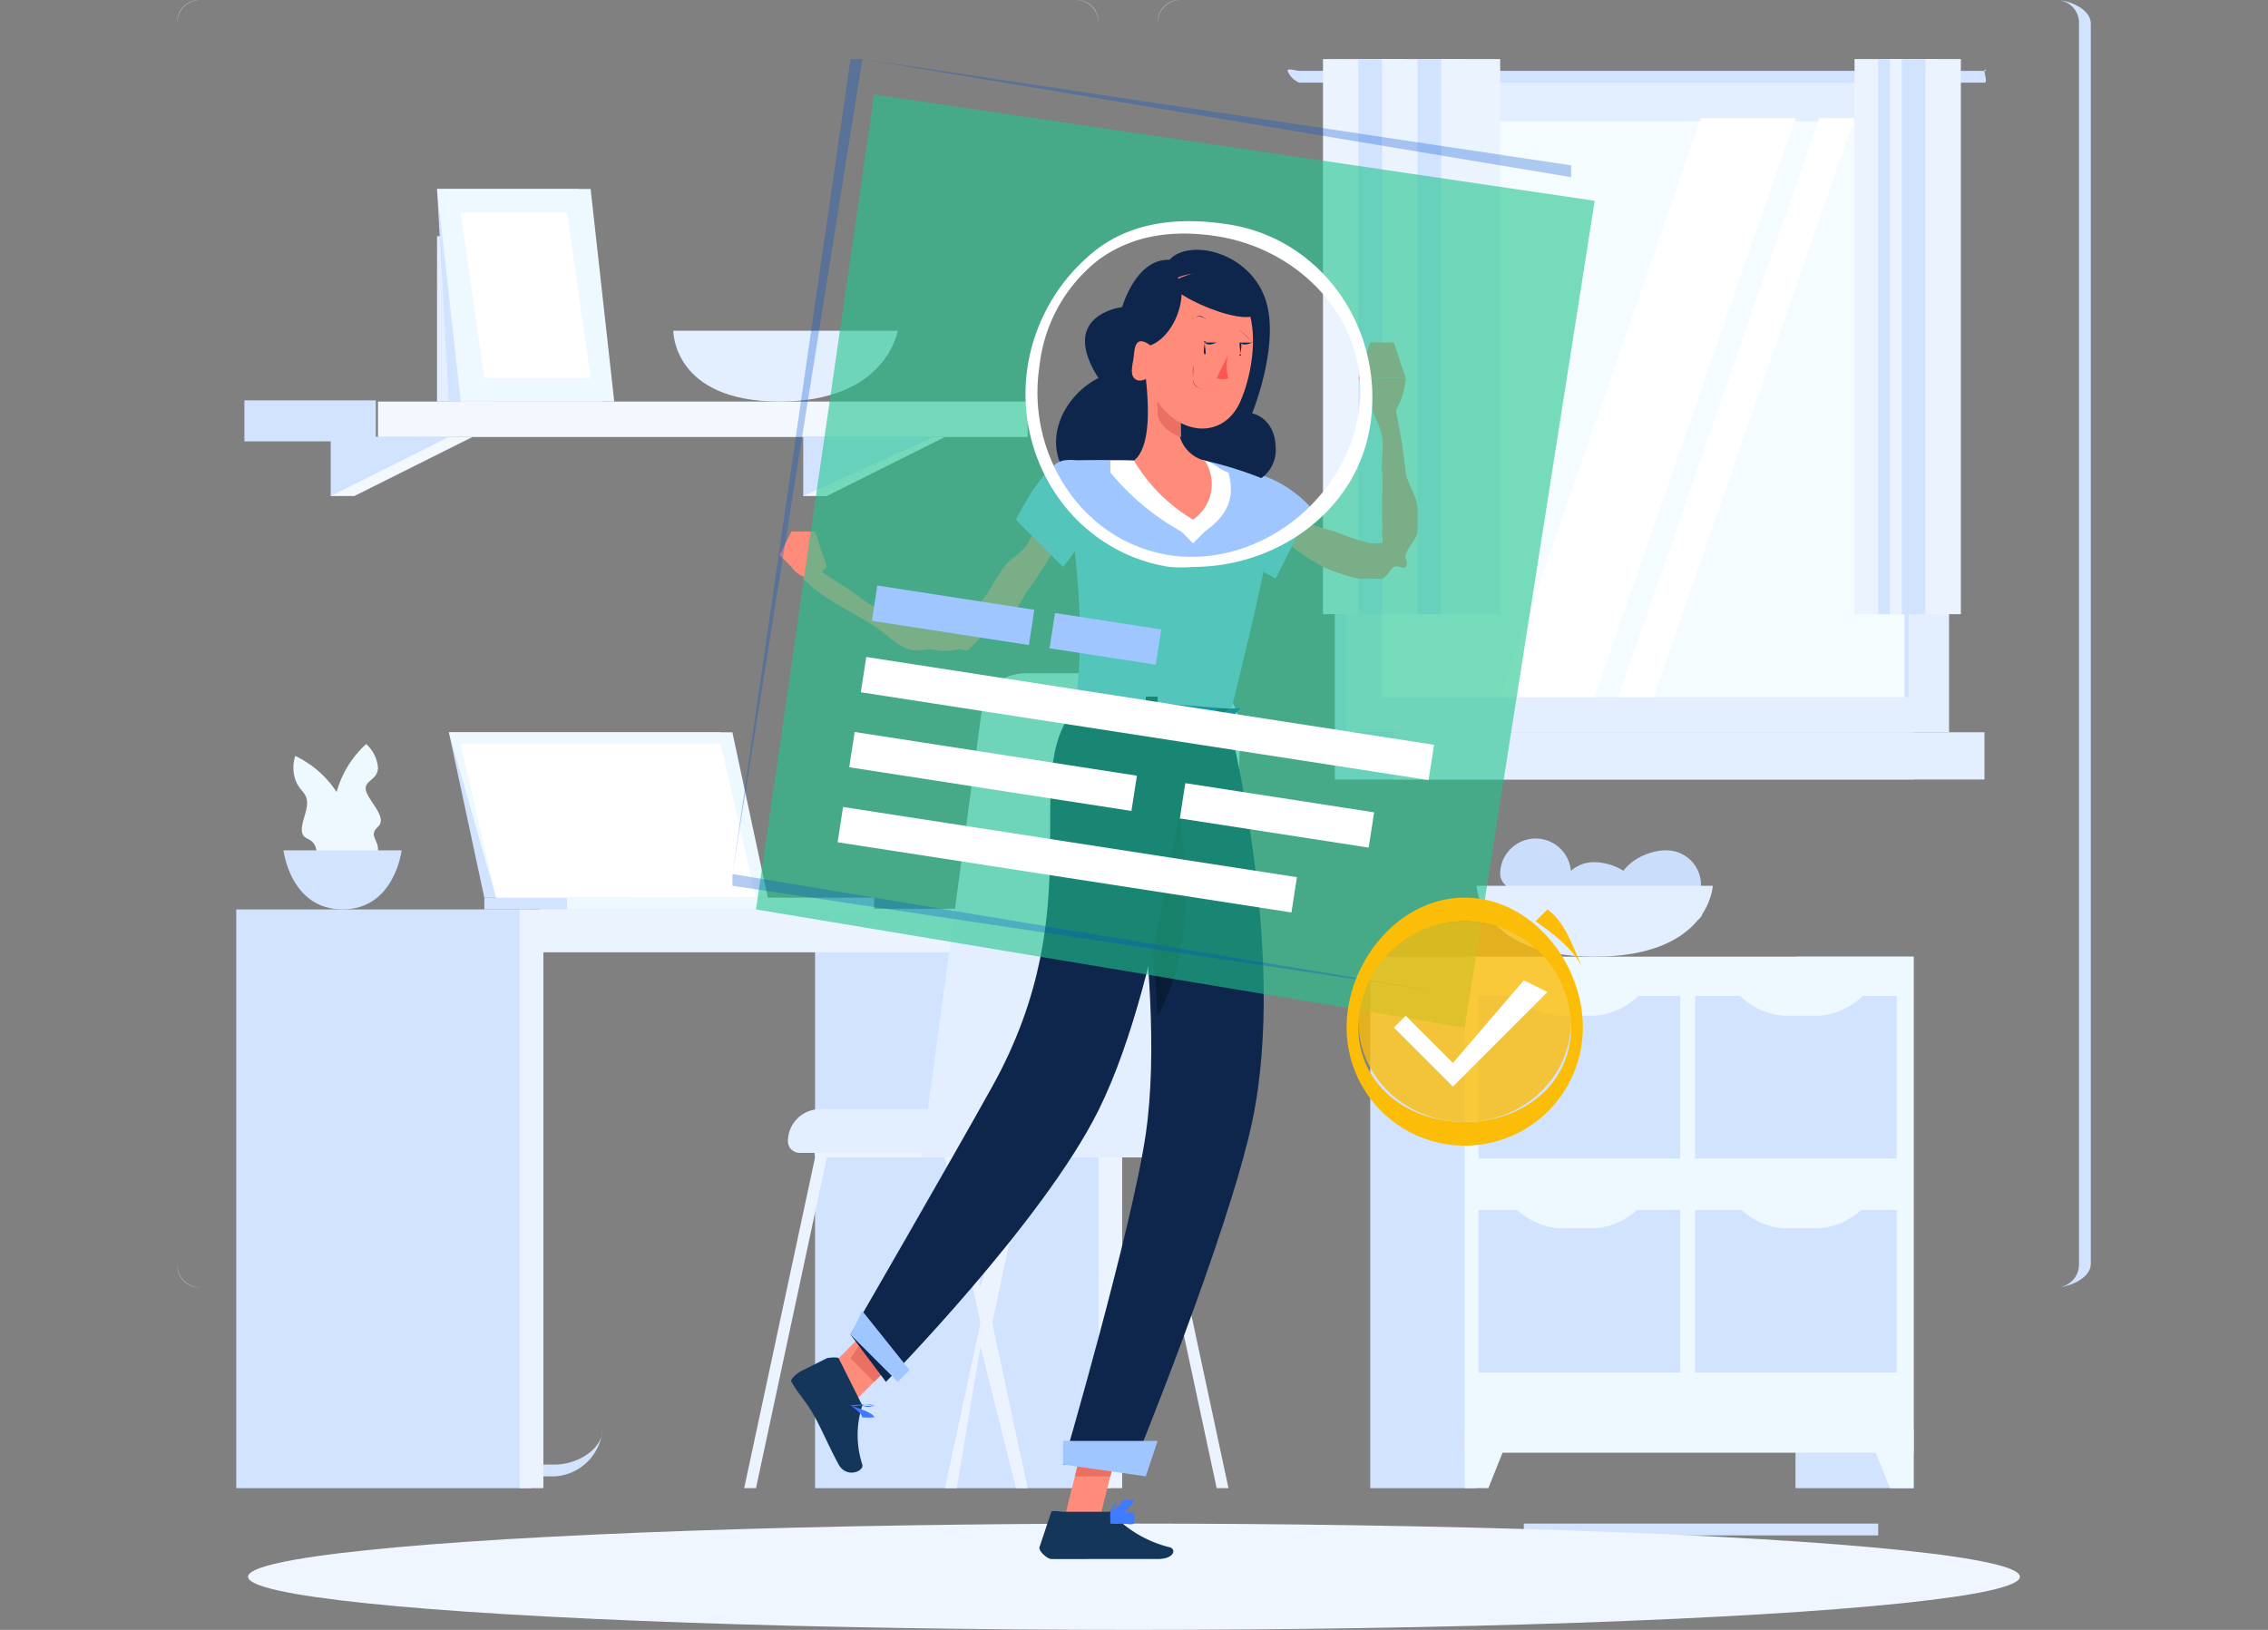 <svg xmlns="http://www.w3.org/2000/svg" width="192" height="138" viewBox="0 0 192 138">
  <rect x="0" y="0" width="192" height="138" fill="#808080" stroke="none"/>
  <g id="Update-profile-banner" transform="translate(-0.181 -54.953)">
    <g id="Group_1459" data-name="Group 1459" transform="translate(0 54.953)">
      <g id="Group_1438" data-name="Group 1438">
        <g id="Group_1437" data-name="Group 1437">
          <g id="Group_1436" data-name="Group 1436">
            <rect id="Rectangle_17009" data-name="Rectangle 17009" width="192" transform="translate(0.181 126)" fill="#d1e3ff"/>
            <rect id="Rectangle_17010" data-name="Rectangle 17010" width="13" transform="translate(33.181 130)" fill="#d1e3ff"/>
            <rect id="Rectangle_17011" data-name="Rectangle 17011" width="8" transform="translate(22.181 130)" fill="#d1e3ff"/>
            <rect id="Rectangle_17012" data-name="Rectangle 17012" width="37" transform="translate(80.181 128)" fill="#d1e3ff"/>
            <rect id="Rectangle_17013" data-name="Rectangle 17013" width="11" transform="translate(53.181 133)" fill="#d1e3ff"/>
            <rect id="Rectangle_17014" data-name="Rectangle 17014" width="30" height="1" transform="translate(129.181 129)" fill="#d1e3ff"/>
            <path id="Path_1191" data-name="Path 1191" d="M114.675,163.953h-74a1.877,1.877,0,0,1-2-2v-105a1.877,1.877,0,0,1,2-2h74a1.878,1.878,0,0,1,2,2v105A1.878,1.878,0,0,1,114.675,163.953Zm-74-109a1.934,1.934,0,0,0-2,2v105a1.934,1.934,0,0,0,2,2h74a1.935,1.935,0,0,0,2-2v-105a1.935,1.935,0,0,0-2-2Z" transform="translate(-23.494 -54.953)" fill="#d1e3ff"/>
            <path id="Path_1192" data-name="Path 1192" d="M330.682,163.953h-74a1.877,1.877,0,0,1-2-2v-105a1.877,1.877,0,0,1,2-2h74c1.212,0,3,.788,3,2v105C333.682,163.165,331.894,163.953,330.682,163.953Zm-74-109a1.935,1.935,0,0,0-2,2v105a1.934,1.934,0,0,0,2,2h74a1.934,1.934,0,0,0,2-2v-105a1.934,1.934,0,0,0-2-2Z" transform="translate(-156.502 -54.953)" fill="#d1e3ff"/>
          </g>
        </g>
      </g>
      <g id="Group_1458" data-name="Group 1458" transform="translate(20.308 4.767)">
        <g id="Group_1439" data-name="Group 1439" transform="translate(95.412 76.416)">
          <rect id="Rectangle_17015" data-name="Rectangle 17015" width="10" height="45" transform="translate(36.46 -0.184)" fill="#d1e3ff"/>
          <path id="Path_1193" data-name="Path 1193" d="M413.105,373.843h2v-5h-4Z" transform="translate(-368.645 -329.026)" fill="#eef9ff"/>
          <rect id="Rectangle_17016" data-name="Rectangle 17016" width="9" height="45" transform="translate(0.46 -0.184)" fill="#d1e3ff"/>
          <rect id="Rectangle_17017" data-name="Rectangle 17017" width="38" height="42" transform="translate(8.46 -0.184)" fill="#eef9ff"/>
          <rect id="Rectangle_17018" data-name="Rectangle 17018" width="13.769" height="17.077" transform="translate(27.959 35.028) rotate(-90)" fill="#d1e3ff"/>
          <rect id="Rectangle_17019" data-name="Rectangle 17019" width="13.769" height="17.077" transform="translate(9.631 35.028) rotate(-90)" fill="#d1e3ff"/>
          <path id="Path_1194" data-name="Path 1194" d="M340.1,322.247h-3a5.975,5.975,0,0,1-4-2h11A5.975,5.975,0,0,1,340.1,322.247Z" transform="translate(-320.637 -299.43)" fill="#eef9ff"/>
          <path id="Path_1195" data-name="Path 1195" d="M388.64,322.247h-3a5.975,5.975,0,0,1-4-2h11A5.975,5.975,0,0,1,388.64,322.247Z" transform="translate(-350.18 -299.43)" fill="#eef9ff"/>
          <rect id="Rectangle_17020" data-name="Rectangle 17020" width="13.769" height="17.077" transform="translate(27.959 16.908) rotate(-90)" fill="#d1e3ff"/>
          <rect id="Rectangle_17021" data-name="Rectangle 17021" width="13.769" height="17.077" transform="translate(9.631 16.908) rotate(-90)" fill="#d1e3ff"/>
          <path id="Path_1196" data-name="Path 1196" d="M340.1,275.311h-3a5.975,5.975,0,0,1-4-2h11A5.975,5.975,0,0,1,340.1,275.311Z" transform="translate(-320.637 -270.494)" fill="#eef9ff"/>
          <path id="Path_1197" data-name="Path 1197" d="M388.64,275.311h-3a5.975,5.975,0,0,1-4-2h11A5.975,5.975,0,0,1,388.64,275.311Z" transform="translate(-350.18 -270.494)" fill="#eef9ff"/>
          <path id="Path_1198" data-name="Path 1198" d="M324.046,373.843h-2v-5h4Z" transform="translate(-313.586 -329.026)" fill="#eef9ff"/>
        </g>
        <g id="Group_1442" data-name="Group 1442" transform="translate(104.952 66.275)">
          <g id="Group_1441" data-name="Group 1441">
            <g id="Group_1440" data-name="Group 1440">
              <path id="Path_1199" data-name="Path 1199" d="M336.25,242.4c0,1.716,1.716,3,0,3s-6-1.284-6-3a3,3,0,0,1,6,0Z" transform="translate(-328.33 -239.444)" fill="#cadefc"/>
              <path id="Path_1200" data-name="Path 1200" d="M350.741,246.766c0,1.716.716,3-1,3s-6-1.284-6-3a2.928,2.928,0,0,1,3-3C348.457,243.766,350.741,245.05,350.741,246.766Z" transform="translate(-336.821 -241.808)" fill="#cadefc"/>
              <path id="Path_1201" data-name="Path 1201" d="M363.876,244.309c0,1.715.716,3-1,3s-6-1.285-6-3,2.284-3,4-3A2.928,2.928,0,0,1,363.876,244.309Z" transform="translate(-344.956 -240.352)" fill="#cadefc"/>
              <path id="Path_1202" data-name="Path 1202" d="M325.209,249.917s.263,6,10,6,10-6,10-6Z" transform="translate(-325.289 -245.96)" fill="#e3eeff"/>
            </g>
          </g>
        </g>
        <g id="Group_1446" data-name="Group 1446" transform="translate(89.235)">
          <g id="Group_1443" data-name="Group 1443" transform="translate(0 0.877)">
            <rect id="Rectangle_17022" data-name="Rectangle 17022" width="49" height="55" transform="translate(3.637 1.355)" fill="#d1e3ff"/>
            <path id="Path_1203" data-name="Path 1203" d="M343.111,69.967h-58c-.271,0-1-.271-1,0h0a1.813,1.813,0,0,0,1,1h58c.271,0,0-.729,0-1h0C343.111,69.7,343.382,69.967,343.111,69.967Z" transform="translate(-284.474 -69.611)" fill="#d1e3ff"/>
            <rect id="Rectangle_17023" data-name="Rectangle 17023" width="51" height="55" transform="translate(4.637 1.355)" fill="#e3eeff"/>
            <rect id="Rectangle_17024" data-name="Rectangle 17024" width="49" height="4" transform="translate(3.637 56.355)" fill="#d1e3ff"/>
            <rect id="Rectangle_17025" data-name="Rectangle 17025" width="50" height="4" transform="translate(8.637 56.355)" fill="#e3eeff"/>
            <rect id="Rectangle_17026" data-name="Rectangle 17026" width="48.774" height="44.627" transform="translate(52.226 4.62) rotate(90)" fill="#f5fcff"/>
            <path id="Path_1204" data-name="Path 1204" d="M330.424,130.344l17-49h8l-17,49Z" transform="translate(-312.787 -76.988)" fill="#fff"/>
            <path id="Path_1205" data-name="Path 1205" d="M356.189,130.344l17-49h3l-17,49Z" transform="translate(-328.553 -76.988)" fill="#fff"/>
            <rect id="Rectangle_17027" data-name="Rectangle 17027" width="48.774" height="0.372" transform="translate(52.226 4.62) rotate(90)" fill="#d1e3ff"/>
          </g>
          <g id="Group_1444" data-name="Group 1444" transform="translate(2.585)">
            <rect id="Rectangle_17028" data-name="Rectangle 17028" width="5" height="47" transform="translate(0.052 0.233)" fill="#ebf3ff"/>
            <rect id="Rectangle_17029" data-name="Rectangle 17029" width="4" height="47" transform="translate(3.052 0.233)" fill="#d1e3ff"/>
            <rect id="Rectangle_17030" data-name="Rectangle 17030" width="5" height="47" transform="translate(5.052 0.233)" fill="#ebf3ff"/>
            <rect id="Rectangle_17031" data-name="Rectangle 17031" width="4" height="47" transform="translate(8.052 0.233)" fill="#d1e3ff"/>
            <rect id="Rectangle_17032" data-name="Rectangle 17032" width="5" height="47" transform="translate(10.052 0.233)" fill="#ebf3ff"/>
          </g>
          <g id="Group_1445" data-name="Group 1445" transform="translate(47.438)">
            <rect id="Rectangle_17033" data-name="Rectangle 17033" width="3" height="47" transform="translate(0.198 0.233)" fill="#ebf3ff"/>
            <rect id="Rectangle_17034" data-name="Rectangle 17034" width="2" height="47" transform="translate(2.198 0.233)" fill="#d1e3ff"/>
            <rect id="Rectangle_17035" data-name="Rectangle 17035" width="3" height="47" transform="translate(3.198 0.233)" fill="#ebf3ff"/>
            <rect id="Rectangle_17036" data-name="Rectangle 17036" width="3" height="47" transform="translate(4.198 0.233)" fill="#d1e3ff"/>
            <rect id="Rectangle_17037" data-name="Rectangle 17037" width="3" height="47" transform="translate(6.198 0.233)" fill="#ebf3ff"/>
          </g>
        </g>
        <g id="Group_1452" data-name="Group 1452" transform="translate(0.564 11.71)">
          <rect id="Rectangle_17038" data-name="Rectangle 17038" width="5" height="14" transform="translate(16.308 3.522)" fill="#e3eeff"/>
          <g id="Group_1450" data-name="Group 1450" transform="translate(0 17.421)">
            <g id="Group_1447" data-name="Group 1447" transform="translate(7.509 3.257)">
              <path id="Path_1206" data-name="Path 1206" d="M75.5,151.288l-2,5h2l10-5Z" transform="translate(-73.704 -151.444)" fill="#f3f8ff"/>
              <path id="Path_1207" data-name="Path 1207" d="M73.5,151.288v5l10-5Z" transform="translate(-73.704 -151.444)" fill="#d1e3ff"/>
            </g>
            <g id="Group_1448" data-name="Group 1448" transform="translate(47.621 3.257)">
              <path id="Path_1208" data-name="Path 1208" d="M179.558,151.288l-2,5h2l10-5Z" transform="translate(-177.871 -151.444)" fill="#f3f8ff"/>
              <path id="Path_1209" data-name="Path 1209" d="M177.558,151.288v5l11-5Z" transform="translate(-177.871 -151.444)" fill="#d1e3ff"/>
            </g>
            <g id="Group_1449" data-name="Group 1449" transform="translate(0 0)">
              <rect id="Rectangle_17039" data-name="Rectangle 17039" width="11.124" height="3.471" transform="translate(11.124 3.471) rotate(180)" fill="#d1e3ff"/>
              <rect id="Rectangle_17040" data-name="Rectangle 17040" width="55" height="3" transform="translate(11.308 0.101)" fill="#f3f8ff"/>
            </g>
          </g>
          <g id="Group_1451" data-name="Group 1451" transform="translate(16.003)">
            <path id="Path_1210" data-name="Path 1210" d="M110.067,115.266h-13l-1-18h12Z" transform="translate(-95.763 -97.744)" fill="#d1e3ff"/>
            <path id="Path_1211" data-name="Path 1211" d="M112.127,115.266h-13l-2-18h13Z" transform="translate(-96.822 -97.744)" fill="#eef9ff"/>
            <path id="Path_1212" data-name="Path 1212" d="M104.48,116.341l-2-14h9l2,14Z" transform="translate(-100.176 -100.818)" fill="#fff"/>
          </g>
          <path id="Path_1213" data-name="Path 1213" d="M148.348,128.02s-.075,6,9,6,10-6,10-6Z" transform="translate(-112.04 -116.498)" fill="#e3eeff"/>
        </g>
        <g id="Group_1457" data-name="Group 1457" transform="translate(0 51.837)">
          <g id="Group_1453" data-name="Group 1453" transform="translate(0 19.548)">
            <path id="Path_1214" data-name="Path 1214" d="M98.51,301.561h-14c-.652,0-.8-.382-1-1s.477-1.611,1-2h0a3.2,3.2,0,0,0-1,2c.121.365.414,0,1,0h14c1.786,0,4-1.214,4-3v-41c0-1.947,1.054-4,3-4h4v1h-4a2.907,2.907,0,0,0-3,3v41A4.3,4.3,0,0,1,98.51,301.561Z" transform="translate(-71.638 -252.713)" fill="#d1e3ff"/>
            <rect id="Rectangle_17041" data-name="Rectangle 17041" width="25" height="49" transform="translate(48.872 0.848)" fill="#d1e3ff"/>
            <rect id="Rectangle_17042" data-name="Rectangle 17042" width="2" height="49" transform="translate(72.872 0.848)" fill="#ebf3ff"/>
            <rect id="Rectangle_17043" data-name="Rectangle 17043" width="50.236" height="3.686" transform="translate(75.803 4.478) rotate(180)" fill="#ebf3ff"/>
            <rect id="Rectangle_17044" data-name="Rectangle 17044" width="25" height="49" transform="translate(-0.128 0.848)" fill="#d1e3ff"/>
            <rect id="Rectangle_17045" data-name="Rectangle 17045" width="2" height="49" transform="translate(23.872 0.848)" fill="#ebf3ff"/>
          </g>
          <g id="Group_1454" data-name="Group 1454" transform="translate(17.442 5.668)">
            <path id="Path_1215" data-name="Path 1215" d="M98.464,216.4h23l4,14h-24Z" transform="translate(-98.033 -216.668)" fill="#d1e3ff"/>
            <path id="Path_1216" data-name="Path 1216" d="M106.912,252.6v1h24v-1Z" transform="translate(-103.482 -238.869)" fill="#d1e3ff"/>
            <path id="Path_1217" data-name="Path 1217" d="M99.621,216.4h24l3,14h-23Z" transform="translate(-99.19 -216.668)" fill="#eef9ff"/>
            <path id="Path_1218" data-name="Path 1218" d="M104.914,231.41l-3-13h22l3,13Z" transform="translate(-100.483 -217.683)" fill="#fff"/>
            <path id="Path_1219" data-name="Path 1219" d="M124.866,252.6v1h26v-1Z" transform="translate(-114.435 -238.869)" fill="#eef9ff"/>
          </g>
          <g id="Group_1455" data-name="Group 1455" transform="translate(4.324 6.109)">
            <path id="Path_1220" data-name="Path 1220" d="M74.645,228.1a8.582,8.582,0,0,1,2-10,3.042,3.042,0,0,1,1,2c-.019,1.1-1.285,1.083-1,2s1.821,2.242,1,3,.055,1.071,0,2S74.645,228.1,74.645,228.1Z" transform="translate(-70.097 -217.815)" fill="#eef9ff"/>
            <path id="Path_1221" data-name="Path 1221" d="M69.516,231.522s1.061-7-5-10a3.192,3.192,0,0,0,0,2c.365,1.037.981,1.04,1,2s-1.018,2.539,0,3,.654,1.136,1,2S69.516,231.522,69.516,231.522Z" transform="translate(-63.968 -220.237)" fill="#eef9ff"/>
            <path id="Path_1222" data-name="Path 1222" d="M63.516,242.71s.583,5,5,5,5-5,5-5Z" transform="translate(-63.968 -233.424)" fill="#d1e3ff"/>
          </g>
          <g id="Group_1456" data-name="Group 1456" transform="translate(42.962)">
            <path id="Path_1223" data-name="Path 1223" d="M188.218,336.148h-1l-3-12v-2l-3-14h-10l-6,28h-1l6-28c.041-.2-.206-1,0-1h12c.2,0-.038.8,0,1l2,11,1,3Z" transform="translate(-164.308 -266.753)" fill="#ebf3ff"/>
            <path id="Path_1224" data-name="Path 1224" d="M232.156,336.148h-1l-6-28h-10l-3,14-1,2-2,12h-1l3-14v-3l3-11c.041-.2-.2-1,0-1h11c.206,0,.959.8,1,1Z" transform="translate(-191.247 -266.753)" fill="#ebf3ff"/>
            <path id="Path_1225" data-name="Path 1225" d="M202.571,243.345h19a7.3,7.3,0,0,0,7-7l1-29a4.962,4.962,0,0,0-5-5h-13c-2.508,0-3.716,1.508-4,4Z" transform="translate(-187.662 -201.95)" fill="#e3eeff"/>
            <path id="Rectangle_17046" data-name="Rectangle 17046" d="M0,0H20.551a.989.989,0,0,1,.989.989v0A2.711,2.711,0,0,1,18.828,3.7H0a0,0,0,0,1,0,0V0A0,0,0,0,1,0,0Z" transform="translate(25.154 41.01) rotate(180)" fill="#e3eeff"/>
          </g>
        </g>
      </g>
    </g>
    <g id="Group_1466" data-name="Group 1466" transform="translate(21.607 60.018)">
      <ellipse id="Ellipse_53" data-name="Ellipse 53" cx="75" cy="4.5" rx="75" ry="4.5" transform="translate(-0.427 123.935)" fill="#f0f6ff"/>
      <g id="Group_1465" data-name="Group 1465" transform="translate(40.28 0)">
        <g id="Group_1460" data-name="Group 1460" transform="translate(4.454 16.351)">
          <path id="Path_1226" data-name="Path 1226" d="M272.944,156.043h0c.087.075.908-.075,1,0,.191.149-.2.858,0,1,.4.29.58.737,1,1a21.05,21.05,0,0,0,3,1,22.78,22.78,0,0,0,3,1c.241.065.756-.056,1,0h0c.077.015.035-.01,0,0s.029-.029,0,0-.014.008,0,0c.033-.038-.057.172,0,0,.121-.349-.043-.523,0-1s0-1.49,0-2c-.007-1.02.082-1.954,0-3s.135-1.949,0-3-.844-1.96-1-3h2a50.339,50.339,0,0,1,1,6c.188,1.077.925,1.881,1,3,.037.56.016,1.413,0,2s-.82,1.321-1,2c-.1.34.275.6,0,1-.15.2-.741-.18-1,0s-.691.951-1,1,.187.031,0,0h-1c-.281-.049-.721.059-1,0a18,18,0,0,1-3-1,23.786,23.786,0,0,1-3-2c-.491-.3-.532-.659-1-1-.236-.167-.77.181-1,0-.115-.1-.885-.9-1-1s.146.139,0,0Z" transform="translate(-231.106 -135.46)" fill="#ff8b7b"/>
          <path id="Path_1227" data-name="Path 1227" d="M262.711,165.786c4.014-.545,7,3,7,3l-3,6s-4.309-2.282-5-4C260.991,169,260.651,166.066,262.711,165.786Z" transform="translate(-224.872 -147.203)" fill="#9fc6ff"/>
          <path id="Path_1228" data-name="Path 1228" d="M296.468,144.752l-1-2h4a6.131,6.131,0,0,1-1,3Z" transform="translate(-246.629 -132.169)" fill="#ff8b7b"/>
          <path id="Path_1229" data-name="Path 1229" d="M296.468,134.813h2l1,3h-4Z" transform="translate(-246.629 -127.23)" fill="#ff8b7b"/>
          <path id="Path_1230" data-name="Path 1230" d="M226.8,394.756h3l2-8h-3Z" transform="translate(-202.963 -287.173)" fill="#ff8b7b"/>
          <path id="Path_1231" data-name="Path 1231" d="M169.677,366.377l2,3,6-6-3-2Z" transform="translate(-166.838 -270.794)" fill="#ff8b7b"/>
          <path id="Path_1232" data-name="Path 1232" d="M170.653,374.482l-2-4c-.066-.12-.874-.048-1,0l-2,1c-.292.111-1.158.726-1,1,.657,1.136,1.2,1.553,2,3,.494.89,1.318,2.771,2,4,.667,1.2,2.174.573,2,0a8.147,8.147,0,0,1,0-5C170.693,374.278,170.75,374.658,170.653,374.482Z" transform="translate(-163.815 -276.899)" fill="#14365b"/>
          <path id="Path_1233" data-name="Path 1233" d="M228.192,405.919h-4c-.145,0-.961-.141-1,0l-1,3c-.09.326.666,1,1,1,1.4.013,2.253,0,4,0h5c1.452,0,1.6-.867,1-1a9.972,9.972,0,0,1-5-3C228.042,405.777,228.4,405.919,228.192,405.919Z" transform="translate(-200.354 -299.335)" fill="#14365b"/>
          <path id="Path_1234" data-name="Path 1234" d="M233.542,386.759l-1,4h-3l1-4Z" transform="translate(-204.703 -287.176)" fill="#ea7063"/>
          <path id="Path_1235" data-name="Path 1235" d="M179.077,361.379l3,2-3,3-2-2Z" transform="translate(-171.238 -270.796)" fill="#ea7063"/>
          <path id="Path_1236" data-name="Path 1236" d="M243.671,131.037c-.025-2.659-2-3-2-3s2.554-6.219,1-10-6.38-4.768-8-3c-2.839-.122-4,4-4,4s-2.358.269-3,2,1,4,1,4a6.921,6.921,0,0,0-3,3c-1,2.073-1,4.607,2,7,4.36,3.476,13-1,13-1A2.88,2.88,0,0,0,243.671,131.037Z" transform="translate(-201.832 -114.453)" fill="#0f264c"/>
          <path id="Path_1237" data-name="Path 1237" d="M244.872,164.158s.878.7-4,20c-5.378-.465-10.383-.774-13-1,.7-5.5.657-9.452-1-21,0,0,3.072-.112,6,0,2.29.087,4.011-.356,6,0A31.442,31.442,0,0,1,244.872,164.158Z" transform="translate(-203.033 -144.574)" fill="#9fc6ff"/>
          <path id="Path_1238" data-name="Path 1238" d="M247.367,163.158c-.7-.168-1.287-.872-2-1-1.99-.355-3.71.088-6,0-.706-.026-1.338-.015-2,0v1a20.791,20.791,0,0,0,6,5l1,1,1-1C247.738,166.472,247.788,164.83,247.367,163.158Z" transform="translate(-209.528 -144.575)" fill="#fff"/>
          <path id="Path_1239" data-name="Path 1239" d="M243.96,143.274c.217,2.014.5,5.8-1,7a14.329,14.329,0,0,0,5,5,3.66,3.66,0,0,0,1-5,2.93,2.93,0,0,1-2-4Z" transform="translate(-213.121 -132.691)" fill="#ff8b7b"/>
          <path id="Path_1240" data-name="Path 1240" d="M249.068,146.787l2,2a19.926,19.926,0,0,0,0,2c-.833-.2-1.987-1.109-2-2A13.762,13.762,0,0,1,249.068,146.787Z" transform="translate(-217.229 -135.204)" fill="#ea7063"/>
          <path id="Path_1241" data-name="Path 1241" d="M245.37,123.313c-.4,3.3-.342,5.024,1,7,2.019,2.973,5.626,3.115,7,0,1.237-2.8,1.957-8.117-1-10A4.447,4.447,0,0,0,245.37,123.313Z" transform="translate(-214.531 -117.73)" fill="#ff8b7b"/>
          <path id="Path_1242" data-name="Path 1242" d="M245.334,119.313c2.543.657.07,8.245-4,6a15.78,15.78,0,0,1,2-4A11.391,11.391,0,0,1,245.334,119.313Z" transform="translate(-212.496 -117.73)" fill="#0f264c"/>
          <path id="Path_1243" data-name="Path 1243" d="M251.861,119.655c1.1,1.784,9.737,4.842,7,1S251.861,119.655,251.861,119.655Z" transform="translate(-219.022 -117.071)" fill="#0f264c"/>
          <path id="Path_1244" data-name="Path 1244" d="M243.083,136.395c-.057.687-.373,1.574,0,2,.561.641,1.767-.227,2-1a1.837,1.837,0,0,0-1-2C243.344,135.043,243.148,135.609,243.083,136.395Z" transform="translate(-213.244 -127.811)" fill="#ff8b7b"/>
          <path id="Path_1245" data-name="Path 1245" d="M241.747,220.625s5.061,19.7,2,34c-2.05,9.578-10,29-10,29h-6s5.843-20.015,7-28c1.979-13.659-3-36-3-36Z" transform="translate(-203.908 -181.042)" fill="#0f264c"/>
          <path id="Path_1246" data-name="Path 1246" d="M246.318,233.212l-3,4a148.461,148.461,0,0,1,2,17C249.383,246.935,247.222,237.064,246.318,233.212Z" transform="translate(-213.479 -189.629)" fill="#0a1b35"/>
          <path id="Path_1247" data-name="Path 1247" d="M233.214,392.594l-7-1v-2h8Z" transform="translate(-202.375 -289.01)" fill="#9fc6ff"/>
          <path id="Path_1248" data-name="Path 1248" d="M207.07,219.081s-2.169,22.256-8,34c-4.71,9.486-18,23-18,23l-3-4s8.5-14.7,12-21c8.583-15.451,2.136-26.327,7-32Z" transform="translate(-172.232 -180.498)" fill="#0f264c"/>
          <path id="Path_1249" data-name="Path 1249" d="M181.018,365.744l-4-4,1-2,4,5Z" transform="translate(-171.179 -270.16)" fill="#9fc6ff"/>
          <path id="Path_1250" data-name="Path 1250" d="M226.5,216.527v1c-.055.09-.157-.014,0,0l14,1c.122.01-.014.076,0,0l1-1c.016-.083-.866.012-1,0l-13-1A4.982,4.982,0,0,0,226.5,216.527Z" transform="translate(-202.663 -178.944)" fill="#0053cc"/>
          <path id="Path_1251" data-name="Path 1251" d="M231.893,217.558h0c-.073-.007-.009.046,0,0v-1c.009-.046-.074-.007,0,0h0a8.492,8.492,0,0,1,1,0l-1,1C231.884,217.6,231.966,217.564,231.893,217.558Z" transform="translate(-206.054 -178.975)" fill="#0f264c"/>
          <path id="Path_1252" data-name="Path 1252" d="M261.866,220.2h0c-.073-.007-.009.046,0,0v-1c.009-.046-.073-.006,0,0h0a8.413,8.413,0,0,1,1,0l-1,1C261.857,220.244,261.939,220.205,261.866,220.2Z" transform="translate(-225.027 -180.616)" fill="#0f264c"/>
          <path id="Path_1253" data-name="Path 1253" d="M247.38,219.378h-1c-.073-.007-.009.046,0,0v-2a6.407,6.407,0,0,1,1,0h0c.073.007.009-.046,0,0v2C247.371,219.424,247.453,219.385,247.38,219.378Z" transform="translate(-215.541 -179.795)" fill="#0f264c"/>
          <path id="Path_1254" data-name="Path 1254" d="M259.178,134.754c-.048.266-.174.969,0,1s-.049-.734,0-1,.173.032,0,0S259.226,134.488,259.178,134.754Z" transform="translate(-223.339 -127.171)" fill="#0f264c"/>
          <path id="Path_1255" data-name="Path 1255" d="M267.385,136.706c-.049.266-.174-.032,0,0s-.049.266,0,0,.174-.968,0-1S267.433,136.44,267.385,136.706Z" transform="translate(-228.546 -128.122)" fill="#0f264c"/>
          <path id="Path_1256" data-name="Path 1256" d="M267.966,135.6h1S268.219,135.968,267.966,135.6Z" transform="translate(-229.127 -128.013)" fill="#0f264c"/>
          <path id="Path_1257" data-name="Path 1257" d="M264.291,137.986a3.259,3.259,0,0,0,0,2,1.206,1.206,0,0,1-1,0Z" transform="translate(-226.452 -129.402)" fill="#ff5652"/>
          <path id="Path_1258" data-name="Path 1258" d="M257.433,143.449h0c-1.244-.227-.983-.96-1-1a6.973,6.973,0,0,1,0-1c.033-.015-.015.966,0,1,0,.009-.171.786,1,1,.036.006.006-.035,0,0S257.464,143.449,257.433,143.449Z" transform="translate(-221.593 -131.866)" fill="#0f264c"/>
          <path id="Path_1259" data-name="Path 1259" d="M256.731,128.9c-.04,0,.026.034,0,0-.044-.058-.058.044,0,0,.686-.524.97-.01,1,0,.068.025.024-.068,0,0s.068.023,0,0a.739.739,0,0,0-1,0C256.707,128.922,256.759,128.9,256.731,128.9Z" transform="translate(-221.893 -123.32)" fill="#0f264c"/>
          <path id="Path_1260" data-name="Path 1260" d="M269.077,133.288c-.038,0,.026.032,0,0a7.524,7.524,0,0,0-1-1c-.072.007.008.072,0,0s-.072.008,0,0a4.971,4.971,0,0,1,1,1c.046.056.057-.046,0,0C269.053,133.309,269.107,133.288,269.077,133.288Z" transform="translate(-229.238 -125.705)" fill="#0f264c"/>
          <path id="Path_1261" data-name="Path 1261" d="M190.327,173.877a31.915,31.915,0,0,1-2,3c-.659,1.011-1.248,2.049-2,3a30.083,30.083,0,0,1-2,3c-.448.421-1.521.607-2,1h0c-.08.06-.914.946-1,1-.332.226-.624-.128-1,0a4.247,4.247,0,0,1-2,0c-.7-.065-1.384.208-2,0-1.231-.423-1.972-1.341-3-2-2.054-1.325-4.327-2.267-6-4l1-1c.874.7,2.059,1.367,3,2a32.755,32.755,0,0,0,3,2,14.2,14.2,0,0,0,3,1,2.439,2.439,0,0,0,2,0,7.539,7.539,0,0,0,2-1c.408-.365.615-.606,1-1,.75-.817,1.318-2.112,2-3s1.4-1.047,2-2c.3-.473.716-1.515,1-2s-.238-.545,0-1Z" transform="translate(-165.489 -151.294)" fill="#ff8b7b"/>
          <path id="Path_1262" data-name="Path 1262" d="M166.556,182.772l-1-3-2,3a2.265,2.265,0,0,0,2,1Z" transform="translate(-162.717 -156.189)" fill="#ff8b7b"/>
          <path id="Path_1263" data-name="Path 1263" d="M162.716,178.413l-1,2,1,1,2-3Z" transform="translate(-161.877 -154.83)" fill="#ff8b7b"/>
          <path id="Path_1264" data-name="Path 1264" d="M219.956,162.55c-1.661.294-4,5-4,5l4,4s3.177-3.835,3-6C222.8,163.712,222.072,162.176,219.956,162.55Z" transform="translate(-196.118 -144.966)" fill="#9fc6ff"/>
          <path id="Path_1265" data-name="Path 1265" d="M179.366,382.065c-.043,0,.043.014,0,0a1.73,1.73,0,0,1-1-1c-.007-.025-.021.016,0,0s-.023-.012,0,0c.121.063,1.965.581,2,1,.005.064.1-.078,0,0A4.591,4.591,0,0,1,179.366,382.065Zm-1-1a1.729,1.729,0,0,0,1,1c.1.033-.1.079,0,0,.06-.045,0,.029,0,0C179.345,381.809,178.73,381.272,178.366,381.065Z" transform="translate(-172.528 -283.482)" fill="#407bff"/>
          <path id="Path_1266" data-name="Path 1266" d="M179.366,380.465c-.377,0-.8.124-1,0-.02-.012,0,.023,0,0s-.02.011,0,0a7.249,7.249,0,0,1,2,0c.118.042-.046-.114,0,0,.072.177.053-.045,0,0A3.9,3.9,0,0,1,179.366,380.465Zm0,0a1.088,1.088,0,0,0,1,0c.033-.028.042.1,0,0-.032-.078.082.029,0,0A1.509,1.509,0,0,0,179.366,380.465Z" transform="translate(-172.527 -282.881)" fill="#407bff"/>
          <path id="Path_1267" data-name="Path 1267" d="M239.24,406.623a5.19,5.19,0,0,1-1,0c-.028-.006,0,.028,0,0s-.026-.988,0-1a4.161,4.161,0,0,1,2,0c.046.031.006-.112,0,0-.009.155.121.908,0,1C240.06,406.759,239.544,406.623,239.24,406.623Zm-1-1a4.145,4.145,0,0,0,2,0c.09-.069-.007.116,0,0,0-.054.018.013,0,0A3.32,3.32,0,0,0,238.24,405.623Z" transform="translate(-210.401 -299.04)" fill="#407bff"/>
          <path id="Path_1268" data-name="Path 1268" d="M238.24,405.238c-.015,0,.012.01,0,0s-.005.024,0,0c.014-.061.219-2.093,1-2,.2.023.989-.078,1,0,.049.362-1.566,1.823-2,2C238.232,405.241,238.249,405.238,238.24,405.238Zm1-2c-.5,0-.9.669-1,1,.469-.246,1.031-.768,1-1,0-.017.136.016,0,0C239.222,403.236,239.258,403.238,239.24,403.238Z" transform="translate(-210.401 -297.654)" fill="#407bff"/>
          <path id="Path_1269" data-name="Path 1269" d="M259.76,134.645h1S260.013,135.016,259.76,134.645Z" transform="translate(-223.921 -127.061)" fill="#0f264c"/>
        </g>
        <g id="Group_1462" data-name="Group 1462">
          <path id="Path_1270" data-name="Path 1270" d="M165.47,77.62l-10,69,60,10,11-70Zm25,39a14.128,14.128,0,0,1-12-16c1.2-7.733,9.27-13.2,17-12s12.2,9.267,11,17S198.2,117.816,190.47,116.62Z" transform="translate(-153.176 -74.685)" fill="#21c58e" opacity="0.6"/>
          <path id="Path_1271" data-name="Path 1271" d="M210,148.695h0l-60-9v-1l10-69h1l60,9v1Zm-60-10,60,10,11-69-60-10Z" transform="translate(-149.702 -69.76)" fill="#0053cc" opacity="0.3" style="mix-blend-mode: multiply;isolation: isolate"/>
          <path id="Path_1272" data-name="Path 1272" d="M232.273,136.193a11.376,11.376,0,0,1-2,0h0c-8.017-1.241-13.24-8.983-12-17a15.635,15.635,0,0,1,6-10c3.171-2.321,7.116-2.6,11-2,8.017,1.241,13.24,8.982,12,17C246.15,131.452,239.4,136.193,232.273,136.193Zm-2-1c7.418,1.148,14.852-4.58,16-12s-4.58-13.852-12-15c-3.594-.556-7.066-.148-10,2a13.221,13.221,0,0,0-5,9c-1.148,7.419,3.581,14.852,11,16Z" transform="translate(-192.981 -93.259)" fill="#fff"/>
          <g id="Group_1461" data-name="Group 1461" transform="translate(9.202 44.51)">
            <rect id="Rectangle_17047" data-name="Rectangle 17047" width="13.449" height="3.022" transform="translate(3.363 0) rotate(8.794)" fill="#9fc6ff"/>
            <rect id="Rectangle_17048" data-name="Rectangle 17048" width="9.099" height="3.022" transform="translate(18.403 2.327) rotate(8.794)" fill="#9fc6ff"/>
            <rect id="Rectangle_17049" data-name="Rectangle 17049" width="48.635" height="3.022" transform="translate(2.427 6.051) rotate(8.794)" fill="#fff"/>
            <rect id="Rectangle_17050" data-name="Rectangle 17050" width="24.184" height="3.022" transform="matrix(0.988, 0.153, -0.153, 0.988, 1.444, 12.401)" fill="#fff"/>
            <rect id="Rectangle_17051" data-name="Rectangle 17051" width="16.177" height="3.022" transform="translate(29.434 16.732) rotate(8.794)" fill="#fff"/>
            <rect id="Rectangle_17052" data-name="Rectangle 17052" width="38.879" height="3.022" transform="translate(0.462 18.751) rotate(8.794)" fill="#fff"/>
          </g>
        </g>
        <g id="Group_1464" data-name="Group 1464" transform="translate(52.255 71.398)">
          <g id="Group_1463" data-name="Group 1463">
            <path id="Path_1273" data-name="Path 1273" d="M342.135,276.906h0a13.639,13.639,0,0,0,0-3h0A13.165,13.165,0,0,1,342.135,276.906Zm-1-5c-.8-1.676-2.485-2.914-4-4l1-1c1.565,1.121,2.173,3.269,3,5Z" transform="translate(-321.097 -266.369)" fill="#fbbd08"/>
            <path id="Path_1274" data-name="Path 1274" d="M302.569,264.448c-5.571,0-10,5.429-10,11a10,10,0,0,0,20,0C312.569,269.877,308.14,264.448,302.569,264.448Zm0,19c-4.848,0-9-3.152-9-8a9,9,0,0,1,18,0C311.569,280.3,307.418,283.448,302.569,283.448Z" transform="translate(-292.531 -264.911)" fill="#fbbd08"/>
            <ellipse id="Ellipse_54" data-name="Ellipse 54" cx="9" cy="8.5" rx="9" ry="8.5" transform="translate(1.038 1.537)" fill="#fbbd08" opacity="0.8"/>
          </g>
          <path id="Path_1275" data-name="Path 1275" d="M307.758,291.656l-5-5,1-1,4,4,6-7,2,1Z" transform="translate(-298.72 -276.119)" fill="#fff"/>
        </g>
      </g>
    </g>
  </g>
</svg>
